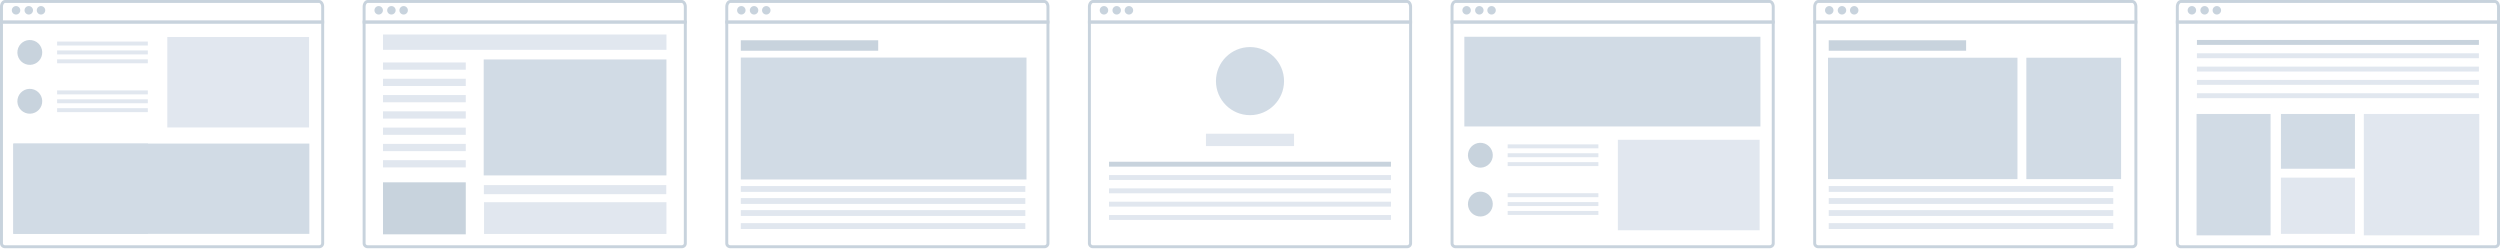 <?xml version="1.0" encoding="UTF-8"?> <svg xmlns="http://www.w3.org/2000/svg" width="1689" height="168" viewBox="0 0 1689 168" fill="none"><path d="M1195.65 167.69H983.35C981.5 167.69 980 166.23 980 164.43V13.92H1199V164.43C1199 166.23 1197.5 167.69 1195.65 167.69ZM982 15.92V164.43C982 165.11 982.62 165.69 983.35 165.69H1195.65C1196.39 165.69 1197 165.12 1197 164.43V15.92H982Z" fill="#C8D3DD"></path><path d="M1199 15.92H980V4.49C980 2.06 981.53 0 983.35 0H1195.65C1197.47 0 1199 2.06 1199 4.49V15.92ZM982 13.92H1197V4.49C1197 3.05 1196.19 2 1195.65 2H983.35C982.81 2 982 3.05 982 4.49V13.92Z" fill="#C8D3DD"></path><path d="M990.84 9.82C992.42 9.82 993.7 8.54 993.7 6.96C993.7 5.381 992.42 4.1 990.84 4.1C989.261 4.1 987.98 5.381 987.98 6.96C987.98 8.54 989.261 9.82 990.84 9.82Z" fill="#C8D3DD"></path><path d="M1002.3 6.96C1002.3 8.54 1001.02 9.82 999.438 9.82C997.858 9.82 996.578 8.54 996.578 6.96C996.578 5.38 997.858 4.1 999.438 4.1C1001.02 4.1 1002.3 5.38 1002.3 6.96Z" fill="#C8D3DD"></path><path d="M1010.56 6.96C1010.56 8.54 1009.28 9.82 1007.7 9.82C1006.12 9.82 1004.84 8.54 1004.84 6.96C1004.84 5.38 1006.12 4.1 1007.7 4.1C1009.28 4.1 1010.56 5.38 1010.56 6.96Z" fill="#C8D3DD"></path><path d="M1189.33 24.84H989.309V85.44H1189.33V24.84Z" fill="#D1DBE5"></path><path d="M1188.8 94.45H1093.03V155.56H1188.8V94.45Z" fill="#E1E7EF"></path><path d="M1079.87 97.53H1018.58V100.2H1079.87V97.53Z" fill="#E1E7EF"></path><path d="M1079.87 103.53H1018.58V106.2H1079.87V103.53Z" fill="#E1E7EF"></path><path d="M1079.87 109.53H1018.58V112.2H1079.87V109.53Z" fill="#E1E7EF"></path><path d="M1008.43 106.221C1009.17 101.642 1006.06 97.327 1001.48 96.584C996.904 95.84 992.589 98.95 991.846 103.529C991.103 108.109 994.212 112.423 998.791 113.167C1003.37 113.91 1007.69 110.8 1008.43 106.221Z" fill="#C8D3DD"></path><path d="M1008.42 139.219C1009.17 134.639 1006.06 130.325 1001.48 129.581C996.9 128.838 992.585 131.948 991.842 136.527C991.099 141.106 994.208 145.421 998.788 146.164C1003.37 146.908 1007.68 143.798 1008.42 139.219Z" fill="#C8D3DD"></path><path d="M1079.87 130.53H1018.58V133.2H1079.87V130.53Z" fill="#E1E7EF"></path><path d="M1079.87 136.53H1018.58V139.2H1079.87V136.53Z" fill="#E1E7EF"></path><path d="M1079.87 142.53H1018.58V145.2H1079.87V142.53Z" fill="#E1E7EF"></path><path d="M215.65 167.69H3.35C1.5 167.69 0 166.23 0 164.43V13.92H219V164.43C219 166.23 217.5 167.69 215.65 167.69ZM2 15.92V164.43C2 165.11 2.62 165.69 3.35 165.69H215.65C216.39 165.69 217 165.12 217 164.43V15.92H2Z" fill="#C8D3DD"></path><path d="M219 15.92H0V4.49C0 2.06 1.53 0 3.35 0H215.65C217.47 0 219 2.06 219 4.49V15.92ZM2 13.92H217V4.49C217 3.05 216.19 2 215.65 2H3.35C2.81 2 2 3.05 2 4.49V13.92Z" fill="#C8D3DD"></path><path d="M10.841 9.82C12.42 9.82 13.7 8.54 13.7 6.96C13.7 5.381 12.42 4.1 10.841 4.1C9.261 4.1 7.98 5.381 7.98 6.96C7.98 8.54 9.261 9.82 10.841 9.82Z" fill="#C8D3DD"></path><path d="M22.298 6.96C22.298 8.54 21.018 9.82 19.438 9.82C17.858 9.82 16.578 8.54 16.578 6.96C16.578 5.38 17.858 4.1 19.438 4.1C21.018 4.1 22.298 5.38 22.298 6.96Z" fill="#C8D3DD"></path><path d="M30.56 6.96C30.56 8.54 29.28 9.82 27.7 9.82C26.12 9.82 24.84 8.54 24.84 6.96C24.84 5.38 26.12 4.1 27.7 4.1C29.28 4.1 30.56 5.38 30.56 6.96Z" fill="#C8D3DD"></path><path d="M100 97H9V158H100V97Z" fill="#D1DBE5"></path><path d="M209 97H9V158H209V97Z" fill="#D1DBE5"></path><path d="M208.801 25H113.031V86.11H208.801V25Z" fill="#E1E7EF"></path><path d="M99.868 28.08H38.578V30.75H99.868V28.08Z" fill="#E1E7EF"></path><path d="M99.868 34.08H38.578V36.75H99.868V34.08Z" fill="#E1E7EF"></path><path d="M99.868 40.08H38.578V42.75H99.868V40.08Z" fill="#E1E7EF"></path><path d="M28.429 36.771C29.172 32.192 26.062 27.877 21.483 27.134C16.904 26.39 12.589 29.5 11.846 34.079C11.103 38.659 14.212 42.973 18.791 43.717C23.371 44.46 27.686 41.35 28.429 36.771Z" fill="#C8D3DD"></path><path d="M28.425 69.769C29.168 65.189 26.059 60.875 21.479 60.131C16.9 59.388 12.585 62.498 11.842 67.077C11.099 71.656 14.208 75.971 18.788 76.714C23.367 77.458 27.682 74.348 28.425 69.769Z" fill="#C8D3DD"></path><path d="M99.868 61.08H38.578V63.75H99.868V61.08Z" fill="#E1E7EF"></path><path d="M99.868 67.08H38.578V69.75H99.868V67.08Z" fill="#E1E7EF"></path><path d="M99.868 73.08H38.578V75.75H99.868V73.08Z" fill="#E1E7EF"></path><path d="M450.249 40.17H326.789V118.51H450.249V40.17Z" fill="#D1DBE5"></path><path d="M314.68 123.17H258.75V158.31H314.68V123.17Z" fill="#C8D3DD"></path><path d="M314.68 108.21H258.75V113.1H314.68V108.21Z" fill="#E1E7EF"></path><path d="M314.68 97.21H258.75V102.1H314.68V97.21Z" fill="#E1E7EF"></path><path d="M314.68 86.21H258.75V91.1H314.68V86.21Z" fill="#E1E7EF"></path><path d="M314.68 75.21H258.75V80.1H314.68V75.21Z" fill="#E1E7EF"></path><path d="M314.68 64.21H258.75V69.1H314.68V64.21Z" fill="#E1E7EF"></path><path d="M314.68 53.21H258.75V58.1H314.68V53.21Z" fill="#E1E7EF"></path><path d="M314.68 42.21H258.75V47.1H314.68V42.21Z" fill="#E1E7EF"></path><path d="M450.26 23.3H258.75V33.67H450.26V23.3Z" fill="#E1E7EF"></path><path d="M450.248 136.6H327.008V158.07H450.248V136.6Z" fill="#E1E7EF"></path><path d="M450.138 125.05H326.898V131.18H450.138V125.05Z" fill="#E1E7EF"></path><path d="M460.65 167.69H248.35C246.5 167.69 245 166.23 245 164.43V13.92H464V164.43C464 166.23 462.5 167.69 460.65 167.69ZM247 15.92V164.43C247 165.11 247.62 165.69 248.35 165.69H460.65C461.39 165.69 462 165.12 462 164.43V15.92H247Z" fill="#C8D3DD"></path><path d="M464 15.92H245V4.49C245 2.06 246.53 0 248.35 0H460.65C462.47 0 464 2.06 464 4.49V15.92ZM247 13.92H462V4.49C462 3.05 461.19 2 460.65 2H248.35C247.81 2 247 3.05 247 4.49V13.92Z" fill="#C8D3DD"></path><path d="M255.84 9.82C257.42 9.82 258.7 8.54 258.7 6.96C258.7 5.381 257.42 4.1 255.84 4.1C254.261 4.1 252.98 5.381 252.98 6.96C252.98 8.54 254.261 9.82 255.84 9.82Z" fill="#C8D3DD"></path><path d="M264.438 9.82C266.018 9.82 267.298 8.54 267.298 6.96C267.298 5.381 266.018 4.1 264.438 4.1C262.859 4.1 261.578 5.381 261.578 6.96C261.578 8.54 262.859 9.82 264.438 9.82Z" fill="#C8D3DD"></path><path d="M275.56 6.96C275.56 8.54 274.28 9.82 272.7 9.82C271.12 9.82 269.84 8.54 269.84 6.96C269.84 5.38 271.12 4.1 272.7 4.1C274.28 4.1 275.56 5.38 275.56 6.96Z" fill="#C8D3DD"></path><path d="M705.65 167.69H493.35C491.5 167.69 490 166.23 490 164.43V13.92H709V164.43C709 166.23 707.5 167.69 705.65 167.69ZM492 15.92V164.43C492 165.11 492.62 165.69 493.35 165.69H705.65C706.39 165.69 707 165.12 707 164.43V15.92H492Z" fill="#C8D3DD"></path><path d="M709 15.92H490V4.49C490 2.06 491.53 0 493.35 0H705.65C707.47 0 709 2.06 709 4.49V15.92ZM492 13.92H707V4.49C707 3.05 706.19 2 705.65 2H493.35C492.81 2 492 3.05 492 4.49V13.92Z" fill="#C8D3DD"></path><path d="M500.84 9.82C502.42 9.82 503.7 8.54 503.7 6.96C503.7 5.381 502.42 4.1 500.84 4.1C499.261 4.1 497.98 5.381 497.98 6.96C497.98 8.54 499.261 9.82 500.84 9.82Z" fill="#C8D3DD"></path><path d="M509.438 9.82C511.018 9.82 512.298 8.54 512.298 6.96C512.298 5.381 511.018 4.1 509.438 4.1C507.859 4.1 506.578 5.381 506.578 6.96C506.578 8.54 507.859 9.82 509.438 9.82Z" fill="#C8D3DD"></path><path d="M520.56 6.96C520.56 8.54 519.28 9.82 517.7 9.82C516.12 9.82 514.84 8.54 514.84 6.96C514.84 5.38 516.12 4.1 517.7 4.1C519.28 4.1 520.56 5.38 520.56 6.96Z" fill="#C8D3DD"></path><path d="M693.508 38.89H500.488V121.26H693.508V38.89Z" fill="#D1DBE5"></path><path d="M593.308 27.21H500.488V34.28H593.308V27.21Z" fill="#C8D3DD"></path><path d="M692.718 141.95H500.488V145.9H692.718V141.95Z" fill="#E1E7EF"></path><path d="M692.718 133.82H500.488V137.77H692.718V133.82Z" fill="#E1E7EF"></path><path d="M692.718 125.69H500.488V129.64H692.718V125.69Z" fill="#E1E7EF"></path><path d="M692.718 150.75H500.488V154.7H692.718V150.75Z" fill="#E1E7EF"></path><path d="M1440.65 167.69H1228.35C1226.5 167.69 1225 166.23 1225 164.43V13.92H1444V164.43C1444 166.23 1442.5 167.69 1440.65 167.69ZM1227 15.92V164.43C1227 165.11 1227.62 165.69 1228.35 165.69H1440.65C1441.39 165.69 1442 165.12 1442 164.43V15.92H1227Z" fill="#C8D3DD"></path><path d="M1444 15.92H1225V4.49C1225 2.06 1226.53 0 1228.35 0H1440.65C1442.47 0 1444 2.06 1444 4.49V15.92ZM1227 13.92H1442V4.49C1442 3.05 1441.19 2 1440.65 2H1228.35C1227.81 2 1227 3.05 1227 4.49V13.92Z" fill="#C8D3DD"></path><path d="M1235.84 9.82C1237.42 9.82 1238.7 8.54 1238.7 6.96C1238.7 5.381 1237.42 4.1 1235.84 4.1C1234.26 4.1 1232.98 5.381 1232.98 6.96C1232.98 8.54 1234.26 9.82 1235.84 9.82Z" fill="#C8D3DD"></path><path d="M1244.44 9.82C1246.02 9.82 1247.3 8.54 1247.3 6.96C1247.3 5.381 1246.02 4.1 1244.44 4.1C1242.86 4.1 1241.58 5.381 1241.58 6.96C1241.58 8.54 1242.86 9.82 1244.44 9.82Z" fill="#C8D3DD"></path><path d="M1255.56 6.96C1255.56 8.54 1254.28 9.82 1252.7 9.82C1251.12 9.82 1249.84 8.54 1249.84 6.96C1249.84 5.38 1251.12 4.1 1252.7 4.1C1254.28 4.1 1255.56 5.38 1255.56 6.96Z" fill="#C8D3DD"></path><path d="M1363 39H1235V121H1363V39Z" fill="#D1DBE5"></path><path d="M1433 39H1369V121H1433V39Z" fill="#D1DBE5"></path><path d="M1328.31 27.21H1235.49V34.28H1328.31V27.21Z" fill="#C8D3DD"></path><path d="M1427.72 141.95H1235.49V145.9H1427.72V141.95Z" fill="#E1E7EF"></path><path d="M1427.72 133.82H1235.49V137.77H1427.72V133.82Z" fill="#E1E7EF"></path><path d="M1427.72 125.69H1235.49V129.64H1427.72V125.69Z" fill="#E1E7EF"></path><path d="M1427.72 150.75H1235.49V154.7H1427.72V150.75Z" fill="#E1E7EF"></path><path d="M874.252 90.34H814.742V98.68H874.252V90.34Z" fill="#E1E7EF"></path><path d="M844.5 77.8C857.203 77.8 867.5 67.503 867.5 54.8C867.5 42.097 857.203 31.8 844.5 31.8C831.797 31.8 821.5 42.097 821.5 54.8C821.5 67.503 831.797 77.8 844.5 77.8Z" fill="#D1DBE5"></path><path d="M939.75 145.27H749.25V148.59H939.75V145.27Z" fill="#E1E7EF"></path><path d="M939.75 136.27H749.25V139.59H939.75V136.27Z" fill="#E1E7EF"></path><path d="M939.75 127.27H749.25V130.59H939.75V127.27Z" fill="#E1E7EF"></path><path d="M939.75 118.27H749.25V121.59H939.75V118.27Z" fill="#E1E7EF"></path><path d="M939.75 109.27H749.25V112.59H939.75V109.27Z" fill="#C8D3DD"></path><path d="M950.65 167.69H738.35C736.5 167.69 735 166.23 735 164.43V13.92H954V164.43C954 166.23 952.5 167.69 950.65 167.69ZM737 15.92V164.43C737 165.11 737.62 165.69 738.35 165.69H950.65C951.39 165.69 952 165.12 952 164.43V15.92H737Z" fill="#C8D3DD"></path><path d="M954 15.92H735V4.49C735 2.06 736.53 0 738.35 0H950.65C952.47 0 954 2.06 954 4.49V15.92ZM737 13.92H952V4.49C952 3.05 951.19 2 950.65 2H738.35C737.81 2 737 3.05 737 4.49V13.92Z" fill="#C8D3DD"></path><path d="M745.84 9.82C747.42 9.82 748.7 8.54 748.7 6.96C748.7 5.381 747.42 4.1 745.84 4.1C744.261 4.1 742.98 5.381 742.98 6.96C742.98 8.54 744.261 9.82 745.84 9.82Z" fill="#C8D3DD"></path><path d="M754.438 9.82C756.018 9.82 757.298 8.54 757.298 6.96C757.298 5.381 756.018 4.1 754.438 4.1C752.859 4.1 751.578 5.381 751.578 6.96C751.578 8.54 752.859 9.82 754.438 9.82Z" fill="#C8D3DD"></path><path d="M765.56 6.96C765.56 8.54 764.28 9.82 762.7 9.82C761.12 9.82 759.84 8.54 759.84 6.96C759.84 5.38 761.12 4.1 762.7 4.1C764.28 4.1 765.56 5.38 765.56 6.96Z" fill="#C8D3DD"></path><path d="M1674.75 63H1484.25V66.32H1674.75V63Z" fill="#E1E7EF"></path><path d="M1674.75 54H1484.25V57.32H1674.75V54Z" fill="#E1E7EF"></path><path d="M1674.75 45H1484.25V48.32H1674.75V45Z" fill="#E1E7EF"></path><path d="M1674.75 36H1484.25V39.32H1674.75V36Z" fill="#E1E7EF"></path><path d="M1674.75 27H1484.25V30.32H1674.75V27Z" fill="#C8D3DD"></path><path d="M1685.65 167.69H1473.35C1471.5 167.69 1470 166.23 1470 164.43V13.92H1689V164.43C1689 166.23 1687.5 167.69 1685.65 167.69ZM1472 15.92V164.43C1472 165.11 1472.62 165.69 1473.35 165.69H1685.65C1686.39 165.69 1687 165.12 1687 164.43V15.92H1472Z" fill="#C8D3DD"></path><path d="M1689 15.92H1470V4.49C1470 2.06 1471.53 0 1473.35 0H1685.65C1687.47 0 1689 2.06 1689 4.49V15.92ZM1472 13.92H1687V4.49C1687 3.05 1686.19 2 1685.65 2H1473.35C1472.81 2 1472 3.05 1472 4.49V13.92Z" fill="#C8D3DD"></path><path d="M1480.84 9.82C1482.42 9.82 1483.7 8.54 1483.7 6.96C1483.7 5.381 1482.42 4.1 1480.84 4.1C1479.26 4.1 1477.98 5.381 1477.98 6.96C1477.98 8.54 1479.26 9.82 1480.84 9.82Z" fill="#C8D3DD"></path><path d="M1489.44 9.82C1491.02 9.82 1492.3 8.54 1492.3 6.96C1492.3 5.381 1491.02 4.1 1489.44 4.1C1487.86 4.1 1486.58 5.381 1486.58 6.96C1486.58 8.54 1487.86 9.82 1489.44 9.82Z" fill="#C8D3DD"></path><path d="M1500.56 6.96C1500.56 8.54 1499.28 9.82 1497.7 9.82C1496.12 9.82 1494.84 8.54 1494.84 6.96C1494.84 5.38 1496.12 4.1 1497.7 4.1C1499.28 4.1 1500.56 5.38 1500.56 6.96Z" fill="#C8D3DD"></path><path d="M1534 77H1484V159H1534V77Z" fill="#D1DBE5"></path><path d="M1591 77H1541V114H1591V77Z" fill="#D1DBE5"></path><path d="M1591 120H1541V158H1591V120Z" fill="#E1E7EF"></path><path d="M1675 77H1597V159H1675V77Z" fill="#E1E7EF"></path></svg> 